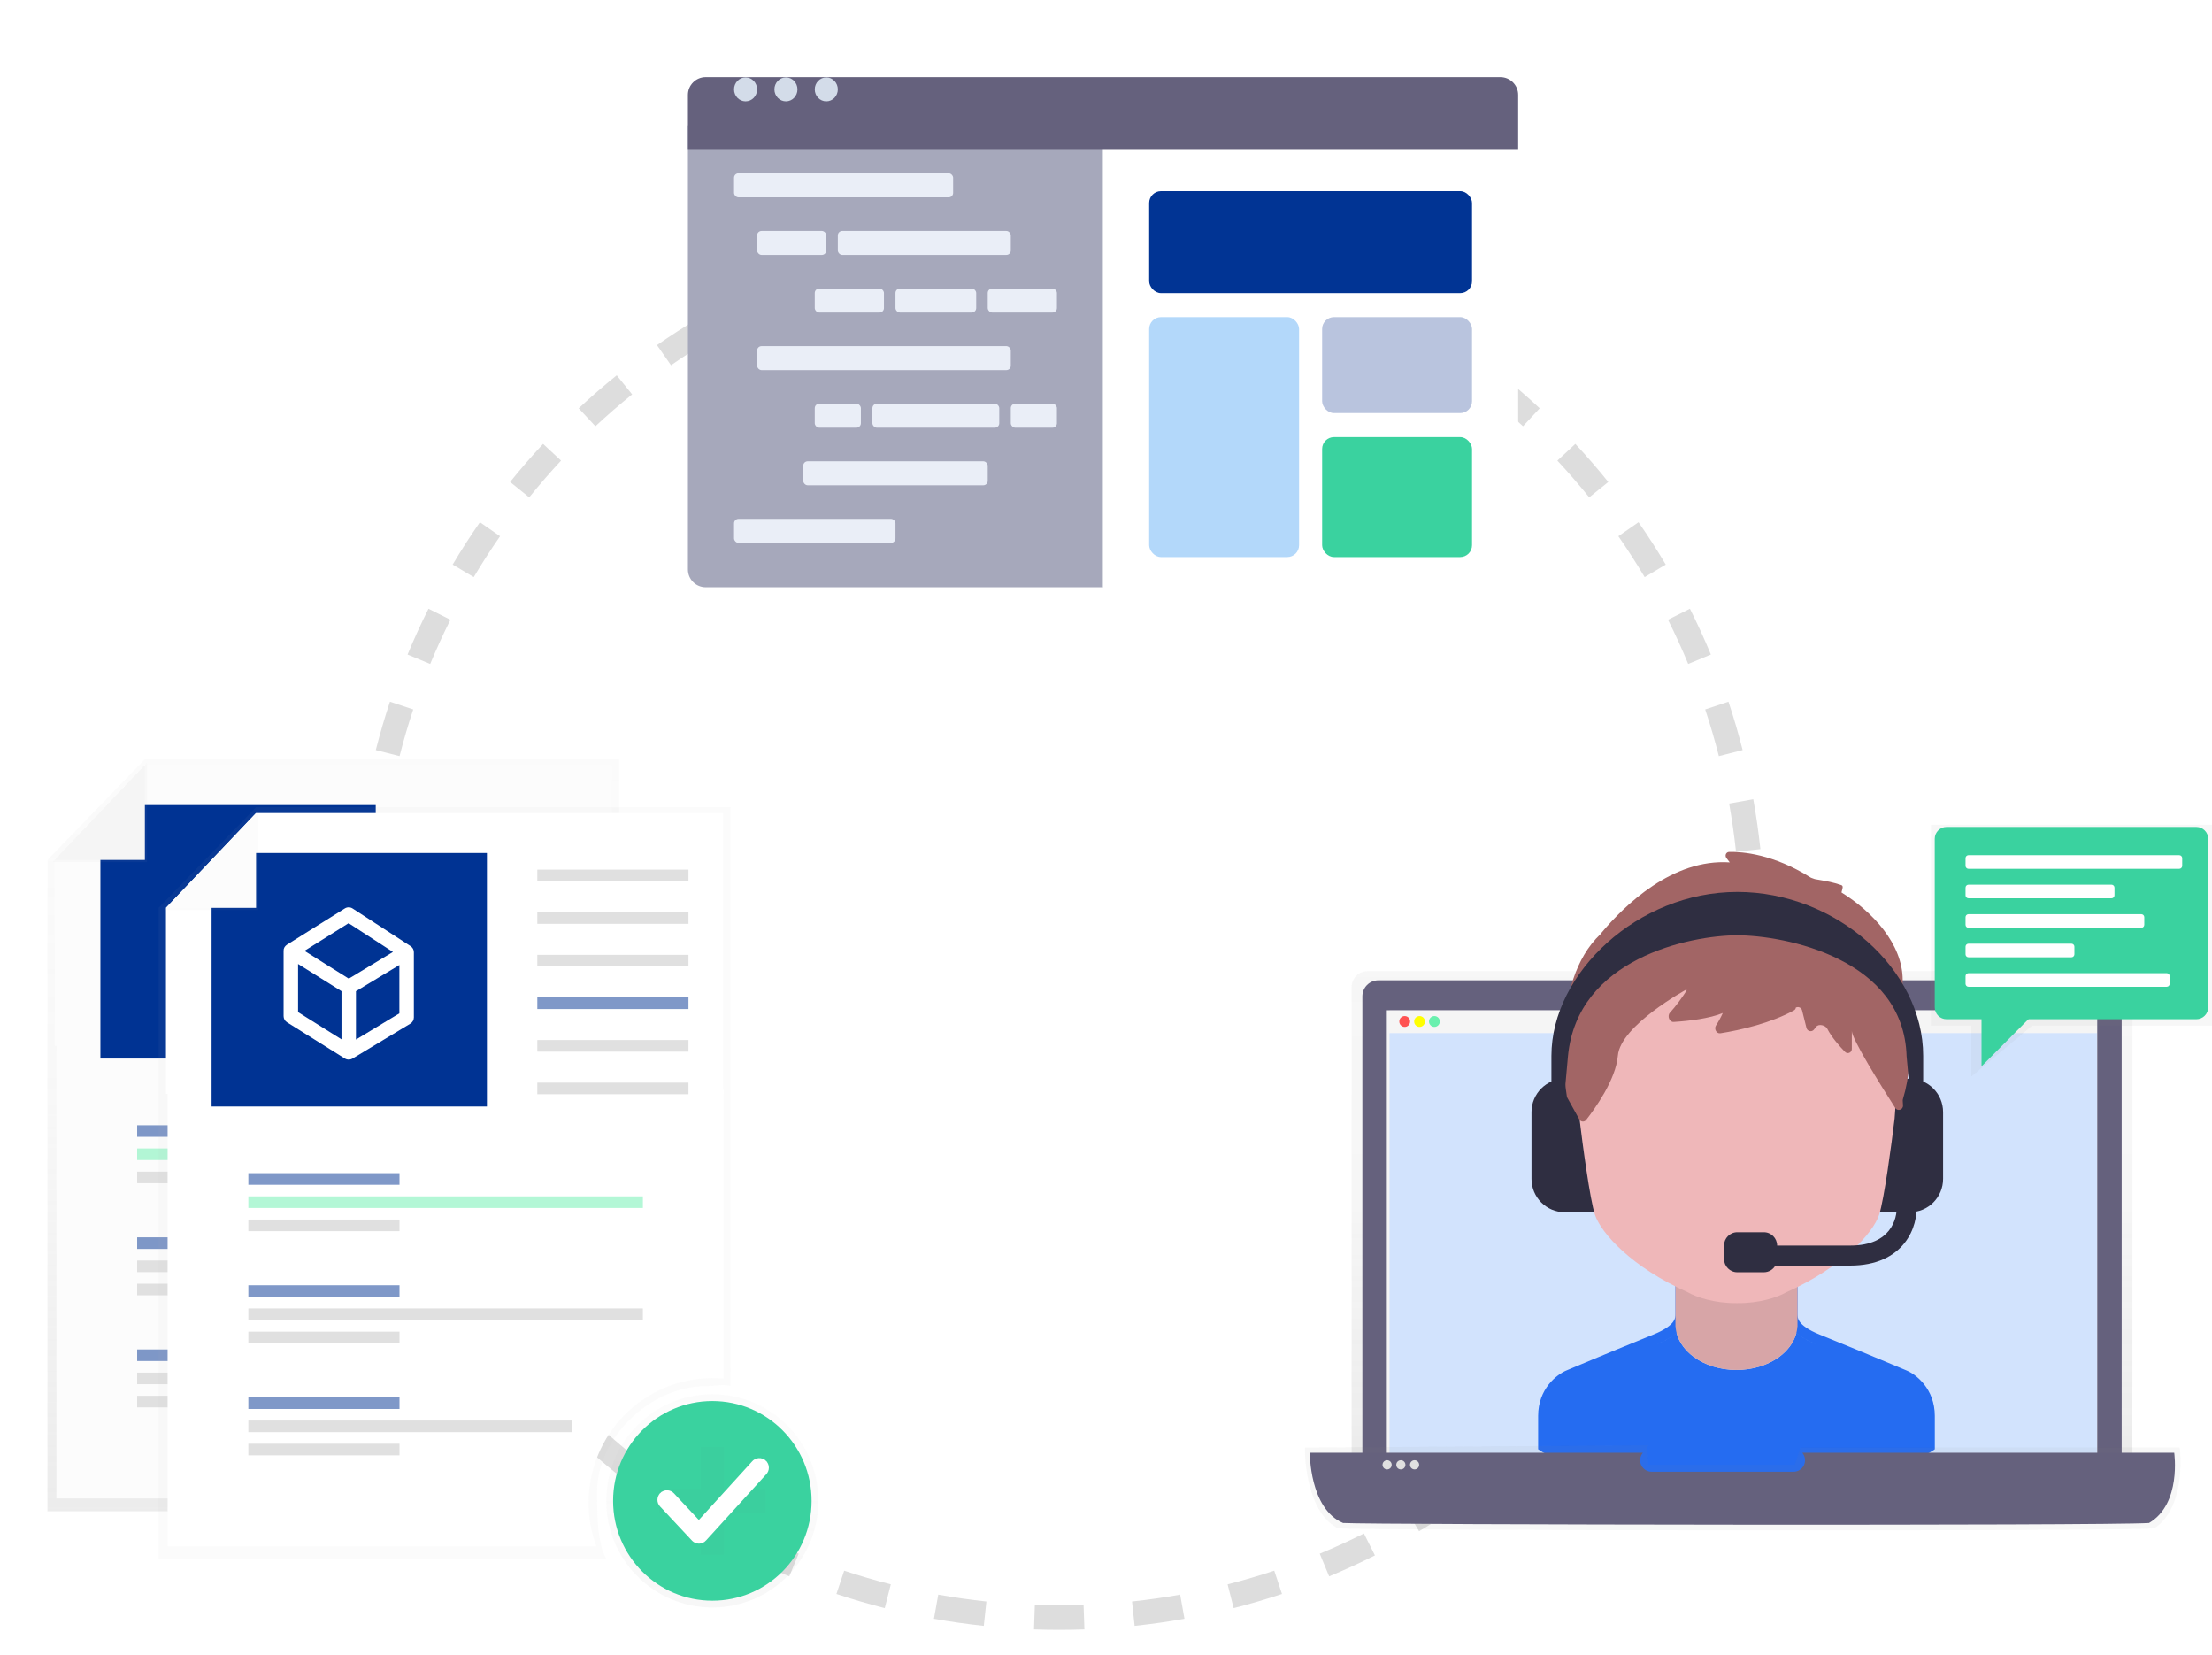 <svg width="373" height="279" viewBox="0 0 373 279" fill="none" xmlns="http://www.w3.org/2000/svg">
<path fill-rule="evenodd" clip-rule="evenodd" d="M297.444 160.113L293.31 159.968C293.358 158.605 293.382 157.236 293.382 155.861C293.382 154.486 293.358 153.117 293.31 151.754L297.444 151.609C297.493 153.02 297.518 154.438 297.518 155.861C297.518 157.285 297.493 158.702 297.444 160.113ZM296.847 143.146L292.734 143.583C292.443 140.847 292.056 138.141 291.577 135.467L295.648 134.738C296.145 137.508 296.545 140.312 296.847 143.146ZM293.852 126.445L289.844 127.465C289.167 124.806 288.397 122.183 287.538 119.602L291.463 118.296C292.353 120.971 293.151 123.689 293.852 126.445ZM288.496 110.344L284.675 111.928C283.626 109.398 282.488 106.913 281.267 104.478L284.964 102.624C286.23 105.147 287.408 107.722 288.496 110.344ZM280.889 95.177L277.334 97.291C275.936 94.939 274.456 92.641 272.898 90.401L276.293 88.04C277.907 90.36 279.44 92.74 280.889 95.177ZM271.201 81.248L267.982 83.845C266.265 81.717 264.474 79.652 262.612 77.653L265.639 74.834C267.567 76.904 269.422 79.044 271.201 81.248ZM259.636 68.832L256.817 71.858C254.818 69.996 252.753 68.205 250.626 66.489L253.223 63.27C255.427 65.048 257.566 66.903 259.636 68.832ZM246.431 58.177C244.111 56.563 241.73 55.03 239.293 53.581L237.18 57.136C239.531 58.535 241.829 60.015 244.069 61.573L246.431 58.177ZM231.847 49.506L229.992 53.203C227.557 51.982 225.072 50.845 222.542 49.795L224.126 45.975C226.748 47.062 229.323 48.241 231.847 49.506ZM216.174 43.008L214.869 46.932C212.287 46.073 209.665 45.303 207.005 44.627L208.025 40.618C210.781 41.32 213.499 42.117 216.174 43.008ZM199.733 38.822L199.003 42.894C196.329 42.414 193.623 42.027 190.888 41.737L191.325 37.624C194.158 37.925 196.962 38.326 199.733 38.822ZM182.861 37.026L182.716 41.16C181.353 41.112 179.984 41.088 178.609 41.088C177.234 41.088 175.865 41.112 174.502 41.16L174.357 37.026C175.768 36.977 177.186 36.952 178.609 36.952C180.032 36.952 181.45 36.977 182.861 37.026ZM165.893 37.624L166.331 41.737C163.595 42.027 160.889 42.414 158.215 42.894L157.485 38.822C160.256 38.326 163.06 37.925 165.893 37.624ZM149.193 40.618L150.213 44.627C147.553 45.303 144.931 46.073 142.349 46.932L141.044 43.008C143.719 42.117 146.437 41.32 149.193 40.618ZM133.092 45.975L134.676 49.795C132.146 50.845 129.661 51.982 127.226 53.203L125.371 49.506C127.895 48.241 130.47 47.062 133.092 45.975ZM117.925 53.581L120.039 57.136C117.687 58.535 115.389 60.015 113.149 61.573L110.787 58.177C113.108 56.563 115.488 55.03 117.925 53.581ZM103.995 63.27L106.593 66.489C104.465 68.205 102.4 69.996 100.401 71.858L97.582 68.832C99.652 66.903 101.791 65.048 103.995 63.27ZM91.579 74.834L94.606 77.653C92.744 79.652 90.953 81.717 89.236 83.845L86.017 81.248C87.796 79.044 89.651 76.904 91.579 74.834ZM80.925 88.04L84.32 90.401C82.762 92.641 81.282 94.939 79.884 97.291L76.329 95.177C77.778 92.74 79.311 90.36 80.925 88.04ZM72.254 102.624L75.951 104.478C74.73 106.913 73.592 109.398 72.543 111.928L68.723 110.344C69.81 107.722 70.989 105.147 72.254 102.624ZM65.755 118.296L69.68 119.602C68.821 122.183 68.051 124.806 67.374 127.465L63.366 126.445C64.068 123.689 64.865 120.971 65.755 118.296ZM61.57 134.737L65.641 135.467C65.162 138.141 64.775 140.847 64.484 143.583L60.372 143.146C60.673 140.312 61.074 137.508 61.57 134.737ZM59.774 151.609C59.725 153.02 59.7 154.438 59.7 155.861C59.7 157.285 59.725 158.702 59.774 160.113L63.908 159.968C63.86 158.605 63.836 157.236 63.836 155.861C63.836 154.486 63.86 153.117 63.908 151.754L59.774 151.609ZM60.372 168.577L64.484 168.14C64.775 170.875 65.162 173.581 65.641 176.255L61.57 176.985C61.074 174.214 60.673 171.41 60.372 168.577ZM63.366 185.277L67.374 184.257C68.051 186.917 68.821 189.539 69.68 192.121L65.755 193.427C64.865 190.751 64.068 188.033 63.366 185.277ZM68.723 201.378L72.543 199.794C73.592 202.324 74.73 204.809 75.951 207.245L72.254 209.099C70.989 206.575 69.81 204 68.723 201.378ZM76.329 216.546L79.884 214.432C81.282 216.784 82.762 219.081 84.32 221.321L80.925 223.683C79.311 221.363 77.778 218.982 76.329 216.546ZM86.017 230.475L89.236 227.878C90.953 230.005 92.744 232.071 94.606 234.069L91.579 236.888C89.651 234.818 87.796 232.679 86.017 230.475ZM97.582 242.891L100.401 239.865C102.4 241.726 104.465 243.517 106.593 245.234L103.995 248.453C101.791 246.675 99.652 244.819 97.582 242.891ZM110.787 253.545L113.149 250.15C115.389 251.708 117.687 253.188 120.039 254.586L117.925 258.141C115.488 256.693 113.108 255.159 110.787 253.545ZM125.371 262.216L127.226 258.519C129.661 259.741 132.146 260.878 134.676 261.927L133.092 265.748C130.47 264.66 127.895 263.482 125.371 262.216ZM141.044 268.715L142.349 264.79C144.931 265.649 147.553 266.419 150.213 267.096L149.193 271.104C146.437 270.403 143.719 269.605 141.044 268.715ZM157.485 272.9L158.215 268.829C160.889 269.308 163.595 269.695 166.331 269.986L165.893 274.099C163.06 273.797 160.256 273.397 157.485 272.9ZM174.357 274.696L174.502 270.563C175.865 270.61 177.234 270.635 178.609 270.635C179.984 270.635 181.353 270.61 182.716 270.563L182.861 274.696C181.45 274.746 180.032 274.771 178.609 274.771C177.186 274.771 175.768 274.746 174.357 274.696ZM191.325 274.099L190.887 269.986C193.623 269.695 196.329 269.308 199.003 268.829L199.733 272.9C196.962 273.397 194.158 273.797 191.325 274.099ZM208.025 271.104L207.005 267.096C209.665 266.419 212.287 265.649 214.869 264.79L216.174 268.715C213.499 269.605 210.781 270.403 208.025 271.104ZM224.126 265.748L222.542 261.927C225.072 260.878 227.557 259.741 229.992 258.519L231.847 262.216C229.323 263.482 226.748 264.66 224.126 265.748ZM239.293 258.141L237.18 254.586C239.531 253.188 241.829 251.708 244.069 250.15L246.431 253.545C244.11 255.159 241.73 256.693 239.293 258.141ZM253.223 248.453L250.626 245.234C252.753 243.517 254.818 241.726 256.817 239.865L259.636 242.891C257.566 244.819 255.427 246.675 253.223 248.453ZM265.639 236.888L262.612 234.069C264.474 232.071 266.265 230.005 267.982 227.878L271.201 230.475C269.422 232.679 267.567 234.818 265.639 236.888ZM276.293 223.683L272.898 221.321C274.456 219.081 275.936 216.784 277.334 214.432L280.889 216.546C279.44 218.982 277.907 221.363 276.293 223.683ZM284.964 209.099L281.267 207.245C282.488 204.809 283.626 202.324 284.675 199.794L288.495 201.378C287.408 204 286.23 206.575 284.964 209.099ZM291.463 193.427L287.538 192.121C288.397 189.539 289.167 186.917 289.844 184.257L293.852 185.277C293.151 188.033 292.353 190.751 291.463 193.427ZM295.648 176.985L291.577 176.255C292.056 173.581 292.443 170.875 292.734 168.14L296.847 168.577C296.545 171.411 296.145 174.214 295.648 176.985Z" fill="#DDDDDD"/>
<g filter="url(#filter0_d)">
<path d="M81.928 242.459C81.928 233.165 91.055 224.596 100.298 224.596C101.714 224.596 103.087 224.237 104.405 224.568C104.423 224.162 104.434 221.777 104.434 221.368V127H24.429L8 143.969V253.772H83.536C81.911 251.179 81.928 245.752 81.928 242.459Z" fill="url(#paint0_linear)"/>
<path d="M80.5 244.256C80.5 238.684 82.701 233.34 86.619 229.4C90.537 225.46 95.852 223.247 101.393 223.247C102.023 223.247 102.643 223.277 103.264 223.331V174.619H9.514V251.618H81.82C80.944 249.263 80.497 246.769 80.5 244.256Z" fill="#FCFCFC"/>
<path d="M103.195 175.339H9.234V143.971L24.429 127.99H103.195V175.339Z" fill="#FCFCFC"/>
<path d="M97.343 137.522H71.855V139.477H97.343V137.522Z" fill="#E0E0E0"/>
<path d="M97.343 144.703H71.855V146.659H97.343V144.703Z" fill="#E0E0E0"/>
<path d="M97.343 151.885H71.855V153.84H97.343V151.885Z" fill="#E0E0E0"/>
<path opacity="0.5" d="M97.343 159.068H71.855V161.024H97.343V159.068Z" fill="#003393"/>
<path d="M97.343 166.251H71.855V168.207H97.343V166.251Z" fill="#E0E0E0"/>
<path d="M97.343 173.433H71.855V175.389H97.343V173.433Z" fill="#E0E0E0"/>
<path opacity="0.5" d="M48.616 188.696H23.129V190.652H48.616V188.696Z" fill="#003393"/>
<path d="M48.616 196.515H23.129V198.47H48.616V196.515Z" fill="#E0E0E0"/>
<path opacity="0.5" d="M89.657 192.606H23.129V194.561H89.657V192.606Z" fill="#69F0AE"/>
<path opacity="0.5" d="M48.616 207.592H23.129V209.547H48.616V207.592Z" fill="#003393"/>
<path d="M48.616 215.413H23.129V217.368H48.616V215.413Z" fill="#E0E0E0"/>
<path d="M89.657 211.501H23.129V213.457H89.657V211.501Z" fill="#E0E0E0"/>
<path opacity="0.5" d="M48.616 226.489H23.129V228.444H48.616V226.489Z" fill="#003393"/>
<path d="M48.616 234.307H23.129V236.263H48.616V234.307Z" fill="#E0E0E0"/>
<path d="M77.666 230.398H23.129V232.354H77.666V230.398Z" fill="#E0E0E0"/>
<path d="M63.357 177.457H16.929V136.696L18.536 134.721H22.241H63.357V177.457Z" fill="#003393"/>
<path d="M8.877 144.328H24.786V127.628L8.877 144.328Z" fill="url(#paint1_linear)"/>
<path d="M9.234 143.971H24.429V127.99L9.234 143.971Z" fill="#F5F5F5"/>
<g opacity="0.5">
<path opacity="0.5" d="M120.12 270C129.995 270 138 261.95 138 252.02C138 242.09 129.995 234.041 120.12 234.041C110.245 234.041 102.239 242.09 102.239 252.02C102.239 261.95 110.245 270 120.12 270Z" fill="url(#paint2_linear)"/>
</g>
<path d="M120.12 268.851C129.362 268.851 136.855 261.316 136.855 252.022C136.855 242.728 129.362 235.193 120.12 235.193C110.877 235.193 103.384 242.728 103.384 252.022C103.384 261.316 110.877 268.851 120.12 268.851Z" fill="#3AD29F"/>
<g opacity="0.5">
<path opacity="0.5" d="M129.15 249.992H122.136V242.94H118.104V249.992H111.089V254.048H118.104V261.101H122.136V254.048H129.15V249.992Z" fill="url(#paint3_linear)"/>
</g>
<path d="M100.679 250.54C100.679 241.246 109.805 232.677 119.048 232.677C120.464 232.677 121.838 232.318 123.155 232.649C123.173 232.243 123.184 229.858 123.184 229.449V135.081H43.179L26.75 152.05V261.853H102.286C100.661 259.26 100.679 253.834 100.679 250.54Z" fill="url(#paint4_linear)"/>
<path d="M99.25 252.336C99.25 246.764 101.451 241.421 105.369 237.481C109.288 233.541 114.602 231.327 120.143 231.327C120.773 231.327 121.393 231.358 122.014 231.412V182.7H28.264V259.698H100.57C99.694 257.344 99.247 254.85 99.25 252.336Z" fill="white"/>
<path d="M121.944 183.416H27.984V152.048L43.178 136.066H121.944V183.416Z" fill="white"/>
<path d="M116.093 145.601H90.605V147.556H116.093V145.601Z" fill="#E0E0E0"/>
<path d="M116.093 152.784H90.605V154.739H116.093V152.784Z" fill="#E0E0E0"/>
<path d="M116.093 159.966H90.605V161.921H116.093V159.966Z" fill="#E0E0E0"/>
<path opacity="0.5" d="M116.093 167.148H90.605V169.103H116.093V167.148Z" fill="#003393"/>
<path d="M116.093 174.331H90.605V176.286H116.093V174.331Z" fill="#E0E0E0"/>
<path d="M116.093 181.514H90.605V183.47H116.093V181.514Z" fill="#E0E0E0"/>
<path opacity="0.5" d="M67.366 196.776H41.879V198.731H67.366V196.776Z" fill="#003393"/>
<path d="M67.366 204.594H41.879V206.55H67.366V204.594Z" fill="#E0E0E0"/>
<path opacity="0.5" d="M108.407 200.686H41.879V202.641H108.407V200.686Z" fill="#69F0AE"/>
<path opacity="0.5" d="M67.366 215.671H41.879V217.627H67.366V215.671Z" fill="#003393"/>
<path d="M67.366 223.492H41.879V225.447H67.366V223.492Z" fill="#E0E0E0"/>
<path d="M108.407 219.581H41.879V221.536H108.407V219.581Z" fill="#E0E0E0"/>
<path opacity="0.5" d="M67.366 234.57H41.879V236.525H67.366V234.57Z" fill="#003393"/>
<path d="M67.366 242.388H41.879V244.343H67.366V242.388Z" fill="#E0E0E0"/>
<path d="M96.416 238.478H41.879V240.433H96.416V238.478Z" fill="#E0E0E0"/>
<path d="M82.107 185.536H35.678V144.775L37.286 142.8H40.991H82.107V185.536Z" fill="#003393"/>
<path d="M27.627 152.409H43.536V135.709L27.627 152.409Z" fill="url(#paint5_linear)"/>
<path d="M27.984 152.048H43.178V136.066L27.984 152.048Z" fill="#FCFCFC"/>
<path d="M69.786 170.524V159.519C69.786 159.485 69.775 159.453 69.772 159.419C69.769 159.349 69.76 159.28 69.744 159.212C69.732 159.171 69.717 159.13 69.7 159.09C69.68 159.031 69.656 158.974 69.628 158.919C69.602 158.88 69.573 158.843 69.541 158.808C69.51 158.761 69.476 158.716 69.439 158.674C69.401 158.638 69.36 158.605 69.317 158.574C69.286 158.545 69.254 158.518 69.221 158.492L59.459 152.156C59.264 152.029 59.038 151.961 58.806 151.959C58.573 151.957 58.346 152.022 58.149 152.145L48.387 158.259C48.347 158.288 48.309 158.319 48.273 158.353C48.235 158.38 48.2 158.409 48.166 158.441C48.122 158.486 48.081 158.536 48.044 158.589C48.02 158.623 47.991 158.653 47.97 158.689C47.938 158.751 47.911 158.816 47.889 158.882C47.875 158.914 47.862 158.946 47.85 158.979C47.827 159.083 47.818 159.19 47.822 159.297V170.301C47.822 170.509 47.875 170.713 47.975 170.894C48.076 171.075 48.22 171.228 48.396 171.338L58.157 177.452L58.178 177.46C58.188 177.467 58.194 177.475 58.204 177.48C58.264 177.511 58.327 177.537 58.392 177.556C58.422 177.567 58.451 177.584 58.483 177.593C58.691 177.651 58.91 177.651 59.117 177.593C59.149 177.584 59.178 177.567 59.21 177.556C59.274 177.537 59.335 177.512 59.395 177.482L59.415 177.468L59.434 177.459L69.195 171.568C69.375 171.46 69.523 171.306 69.627 171.124C69.73 170.941 69.785 170.734 69.786 170.524ZM57.584 174.214L50.263 169.629V161.51L57.584 166.095V174.214ZM59.209 163.745L58.816 163.982L55.08 161.643L51.345 159.297L58.788 154.633L66.259 159.48L59.209 163.745ZM67.345 169.832L60.024 174.251V166.101L67.345 161.682V169.832Z" fill="white"/>
<path d="M117.859 258.982H117.859H117.87V258.982L117.874 258.982C118.061 258.979 118.246 258.938 118.417 258.86C118.588 258.783 118.74 258.671 118.866 258.532C118.866 258.531 118.866 258.531 118.866 258.531L128.999 247.393C129.128 247.264 129.231 247.11 129.3 246.94C129.37 246.768 129.404 246.583 129.4 246.398C129.396 246.212 129.355 246.029 129.278 245.86C129.202 245.69 129.091 245.539 128.954 245.414L128.786 245.599L128.954 245.414C128.817 245.289 128.655 245.194 128.48 245.134C128.304 245.073 128.118 245.05 127.934 245.065C127.749 245.08 127.569 245.132 127.405 245.219C127.244 245.305 127.101 245.422 126.986 245.565L117.846 255.61L113.461 250.917C113.461 250.917 113.461 250.917 113.461 250.917C113.214 250.652 112.873 250.497 112.512 250.486C112.151 250.474 111.801 250.607 111.538 250.855L111.707 251.035L111.538 250.855C111.275 251.103 111.121 251.446 111.109 251.807C111.098 252.169 111.23 252.52 111.476 252.784L111.477 252.785L116.866 258.545C116.866 258.545 116.866 258.545 116.867 258.545C116.993 258.682 117.146 258.792 117.317 258.867C117.488 258.942 117.672 258.981 117.859 258.982Z" fill="white" stroke="white" stroke-width="0.5"/>
</g>
<g filter="url(#filter1_d)">
<path d="M116 20.134H186V98H119C117.343 98 116 96.656 116 95V20.134Z" fill="#A6A8BB"/>
<rect x="123.778" y="28.225" width="36.944" height="4.045" rx="0.75" fill="#EAEEF7"/>
<rect x="123.778" y="86.472" width="27.222" height="4.045" rx="0.75" fill="#EAEEF7"/>
<rect x="135.445" y="76.764" width="31.111" height="4.045" rx="0.75" fill="#EAEEF7"/>
<rect x="137.389" y="47.64" width="11.667" height="4.045" rx="0.75" fill="#EAEEF7"/>
<rect x="137.389" y="67.057" width="7.778" height="4.045" rx="0.75" fill="#EAEEF7"/>
<rect x="151" y="47.64" width="13.611" height="4.045" rx="0.75" fill="#EAEEF7"/>
<rect x="147.111" y="67.057" width="21.389" height="4.045" rx="0.75" fill="#EAEEF7"/>
<rect x="166.556" y="47.64" width="11.667" height="4.045" rx="0.75" fill="#EAEEF7"/>
<rect x="170.445" y="67.057" width="7.778" height="4.045" rx="0.75" fill="#EAEEF7"/>
<rect x="127.667" y="37.933" width="11.667" height="4.045" rx="0.75" fill="#EAEEF7"/>
<rect x="141.278" y="37.933" width="29.167" height="4.045" rx="0.75" fill="#EAEEF7"/>
<rect x="127.667" y="57.348" width="42.778" height="4.045" rx="0.75" fill="#EAEEF7"/>
<path d="M186 20.135H256V95C256 96.657 254.657 98 253 98H186V20.135Z" fill="white"/>
<g filter="url(#filter2_d)">
<rect x="193.778" y="28.225" width="54.444" height="17.191" rx="2" fill="#013494"/>
</g>
<g filter="url(#filter3_d)">
<rect x="193.778" y="49.461" width="25.278" height="40.45" rx="2" fill="#B3D8FA"/>
</g>
<g filter="url(#filter4_d)">
<rect x="222.944" y="49.461" width="25.278" height="16.18" rx="2" fill="#B9C4DE"/>
</g>
<g filter="url(#filter5_d)">
<rect x="222.944" y="69.686" width="25.278" height="20.225" rx="2" fill="#3AD29F"/>
</g>
<g filter="url(#filter6_d)">
<path d="M116 11C116 9.343 117.343 8 119 8H253C254.657 8 256 9.343 256 11V20.135H116V11Z" fill="#65617D"/>
</g>
<ellipse cx="125.722" cy="14.067" rx="1.944" ry="2.022" fill="#D3DCE9"/>
<ellipse cx="132.528" cy="14.067" rx="1.944" ry="2.022" fill="#D3DCE9"/>
<ellipse cx="139.333" cy="14.067" rx="1.944" ry="2.022" fill="#D3DCE9"/>
</g>
<g clip-path="url(#clip0)">
<g opacity="0.8">
<path opacity="0.8" d="M359.583 251.988H227.916V166.411C227.916 165.695 228.199 165.008 228.703 164.502C229.206 163.996 229.889 163.712 230.602 163.712H356.898C357.61 163.712 358.293 163.996 358.797 164.502C359.3 165.008 359.583 165.695 359.583 166.411V251.988Z" fill="url(#paint6_linear)"/>
</g>
<path d="M232.409 165.266H355.082C355.795 165.266 356.478 165.55 356.981 166.056C357.485 166.562 357.768 167.249 357.768 167.965V251.987H229.73V167.966C229.729 167.252 230.011 166.566 230.513 166.059C231.016 165.553 231.697 165.268 232.409 165.266Z" fill="#65617D"/>
<path d="M353.646 170.312H233.852V249.27H353.646V170.312Z" fill="#F5F5F5"/>
<path opacity="0.8" d="M353.597 174.145H234.311V245.182H353.597V174.145Z" fill="#C9DEFF"/>
<path d="M353.597 170.37H234.311V174.145H353.597V170.37Z" fill="#F5F5F5"/>
<path d="M236.869 173.117C237.372 173.117 237.78 172.707 237.78 172.201C237.78 171.696 237.372 171.286 236.869 171.286C236.366 171.286 235.958 171.696 235.958 172.201C235.958 172.707 236.366 173.117 236.869 173.117Z" fill="#FF5252"/>
<path d="M239.373 173.117C239.876 173.117 240.284 172.707 240.284 172.201C240.284 171.696 239.876 171.286 239.373 171.286C238.87 171.286 238.462 171.696 238.462 172.201C238.462 172.707 238.87 173.117 239.373 173.117Z" fill="#FFFF00"/>
<path d="M241.878 173.117C242.382 173.117 242.79 172.707 242.79 172.201C242.79 171.696 242.382 171.286 241.878 171.286C241.375 171.286 240.967 171.696 240.967 172.201C240.967 172.707 241.375 173.117 241.878 173.117Z" fill="#69F0AE"/>
<g opacity="0.8">
<path opacity="0.8" d="M373 172.901H342.665L332.427 181.479V172.901H325.602V139H373V172.901Z" fill="url(#paint7_linear)"/>
</g>
<path d="M370.357 139.403H328.245C327.14 139.403 326.245 140.299 326.245 141.403V169.822C326.245 170.926 327.14 171.822 328.245 171.822H370.357C371.462 171.822 372.357 170.926 372.357 169.822V141.403C372.357 140.299 371.462 139.403 370.357 139.403Z" fill="#3AD29F"/>
<path d="M367.475 144.169H331.938C331.662 144.169 331.438 144.393 331.438 144.669V145.964C331.438 146.24 331.662 146.464 331.938 146.464H367.475C367.751 146.464 367.975 146.24 367.975 145.964V144.669C367.975 144.393 367.751 144.169 367.475 144.169Z" fill="white"/>
<path d="M356.058 149.141H331.938C331.662 149.141 331.438 149.365 331.438 149.641V150.936C331.438 151.212 331.662 151.436 331.938 151.436H356.058C356.334 151.436 356.558 151.212 356.558 150.936V149.641C356.558 149.365 356.334 149.141 356.058 149.141Z" fill="white"/>
<path d="M361.082 154.114H331.938C331.662 154.114 331.438 154.338 331.438 154.614V155.909C331.438 156.185 331.662 156.409 331.938 156.409H361.082C361.358 156.409 361.582 156.185 361.582 155.909V154.614C361.582 154.338 361.358 154.114 361.082 154.114Z" fill="white"/>
<path d="M349.298 159.086H331.938C331.662 159.086 331.438 159.31 331.438 159.586V160.881C331.438 161.158 331.662 161.381 331.938 161.381H349.298C349.574 161.381 349.798 161.158 349.798 160.881V159.586C349.798 159.31 349.574 159.086 349.298 159.086Z" fill="white"/>
<path d="M365.363 164.059H331.938C331.662 164.059 331.438 164.283 331.438 164.559V165.854C331.438 166.13 331.662 166.354 331.938 166.354H365.363C365.639 166.354 365.863 166.13 365.863 165.854V164.559C365.863 164.283 365.639 164.059 365.363 164.059Z" fill="white"/>
<path d="M334.134 171.191V179.766L343.519 170.334L334.134 171.191Z" fill="#3AD29F"/>
<path d="M316.46 181.859H322.057C325.148 181.859 327.654 184.377 327.654 187.484V198.733C327.654 201.839 325.148 204.357 322.057 204.357H316.46V181.859Z" fill="#2F2E41"/>
<path d="M269.444 181.859H263.847C260.756 181.859 258.25 184.377 258.25 187.484V198.733C258.25 201.839 260.756 204.357 263.847 204.357H269.444V181.859Z" fill="#2F2E41"/>
<path fill-rule="evenodd" clip-rule="evenodd" d="M282.523 221.486V216.323H284.238V221.489C284.238 221.966 284.238 222.838 283.543 223.815C282.873 224.756 281.631 225.697 279.411 226.588C277.402 227.394 270.274 230.313 264.848 232.605L264.833 232.611C263.705 233.064 261.398 234.78 261.114 238.027C261.398 234.78 263.705 233.064 264.833 232.611L264.848 232.605C270.274 230.313 277.402 227.394 279.411 226.588C280.924 225.981 281.983 225.351 282.715 224.713C283.133 226.324 284.203 227.723 285.639 228.771C287.508 230.135 290.047 230.952 292.814 230.952C295.58 230.952 298.119 230.135 299.988 228.771C301.424 227.723 302.494 226.324 302.912 224.713C303.645 225.351 304.703 225.981 306.216 226.588C308.225 227.394 315.353 230.313 320.78 232.605C315.353 230.313 308.225 227.394 306.216 226.588C303.996 225.697 302.754 224.756 302.085 223.815C301.389 222.838 301.389 221.966 301.389 221.489V216.323H303.104V221.486C303.104 221.87 303.105 222.288 303.48 222.815C303.882 223.38 304.785 224.16 306.853 224.99C308.871 225.8 316.003 228.72 321.438 231.016C323.095 231.685 326.257 234.124 326.257 238.696V244.32L325.876 244.575C323.994 245.834 318.332 248.161 309.964 248.161H294.529H291.098H275.663C267.295 248.161 261.633 245.834 259.752 244.575L259.37 244.32V238.696C259.37 234.124 262.532 231.685 264.189 231.016C269.624 228.72 276.756 225.8 278.775 224.99C280.842 224.16 281.745 223.38 282.147 222.815C282.522 222.288 282.523 221.87 282.523 221.486Z" fill="#256CF1"/>
<path fill-rule="evenodd" clip-rule="evenodd" d="M301.389 216.754H303.105V219.938V220.196V223.208V223.38V223.638H303.089C302.941 225.701 301.736 227.496 299.989 228.771C298.12 230.135 295.581 230.952 292.814 230.952C290.048 230.952 287.508 230.135 285.64 228.771C283.892 227.496 282.687 225.701 282.539 223.638H282.524V223.38V223.208V220.196V219.938V216.754H284.239H301.389Z" fill="#D7A5A7"/>
<path fill-rule="evenodd" clip-rule="evenodd" d="M319.478 188.568C318.957 192.924 317.707 202.264 316.873 204.773C315.831 207.91 310.622 213.66 301.244 217.842C301.244 217.842 301.244 217.842 301.244 217.842V217.842C299.774 218.685 296.73 219.732 292.895 219.688C289.076 219.726 286.046 218.684 284.578 217.844C284.576 217.843 284.575 217.843 284.574 217.842C275.196 213.66 269.987 207.91 268.945 204.774C268.111 202.264 266.861 192.925 266.34 188.568C265.507 178.532 265.646 169.053 265.819 165.568H284.574V165.567H319.999C320.172 169.052 320.311 178.531 319.478 188.568Z" fill="#EFB7B9"/>
<path fill-rule="evenodd" clip-rule="evenodd" d="M269.891 157.47C269.912 157.426 269.942 157.38 269.981 157.333C273.945 152.595 282.041 144.729 291.681 145.383L291.131 144.664C290.799 144.228 291.052 143.626 291.598 143.615C293.851 143.573 299.047 143.993 305.302 147.924C305.351 147.955 305.402 147.98 305.457 147.998C305.642 148.061 305.829 148.129 306.018 148.2C306.283 148.249 306.548 148.295 306.815 148.341C307.954 148.537 309.126 148.739 310.494 149.217C310.828 149.333 310.727 149.689 310.617 150.072C310.581 150.198 310.544 150.328 310.522 150.453C315.743 153.694 320.842 159.115 320.842 165.232V166.657L321.039 169.77C321.043 169.83 321.055 169.889 321.073 169.947L321.524 171.347C321.547 171.419 321.559 171.495 321.559 171.571V173.501C321.559 173.545 321.563 173.588 321.57 173.631C322.266 177.52 322.029 181.516 320.881 185.298C320.855 185.381 320.845 185.468 320.85 185.555L320.894 186.351C320.936 187.091 319.986 187.409 319.587 186.785C317.091 182.884 312.265 175.165 312.265 173.784V176.829C312.265 177.455 311.548 177.771 311.113 177.323C310.168 176.351 308.87 174.876 308.129 173.437C307.815 172.826 306.685 172.549 306.26 173.088L305.884 173.564C305.512 174.035 304.764 173.874 304.617 173.291L303.873 170.327C303.773 169.927 303.361 169.692 302.967 169.809L302.829 169.85C302.81 170.038 302.702 170.221 302.488 170.339C298.669 172.447 293.529 173.652 290.106 174.191C289.435 174.296 288.99 173.438 289.364 172.869C289.808 172.194 290.195 171.47 290.505 170.777C288.293 171.694 284.842 172.119 282.213 172.281C281.493 172.325 281.101 171.261 281.589 170.727C282.606 169.614 283.618 168.224 284.391 167.004V166.8C284.391 166.8 273.242 172.853 272.813 177.974C272.475 182.008 268.946 186.907 267.461 188.807C267.151 189.205 266.55 189.145 266.306 188.703L264.294 185.064C264.256 184.994 264.231 184.931 264.218 184.852C263.963 183.319 261.242 165.62 269.891 157.47Z" fill="#A26565"/>
<path fill-rule="evenodd" clip-rule="evenodd" d="M292.953 150.362C284.536 150.362 276.719 153.795 271.007 158.931C265.305 164.059 261.609 170.971 261.609 177.992V184.109L263.843 184.211L264.402 178.03L264.403 178.027C265.195 169.809 270.26 164.749 276.235 161.7C282.241 158.634 289.055 157.674 292.953 157.674C296.856 157.674 303.952 158.636 310.099 161.713C316.215 164.774 321.237 169.83 321.499 178.028L321.5 178.062L322.063 184.212L324.297 184.109V177.992C324.297 163.481 309.668 150.362 292.953 150.362Z" fill="#2F2E41"/>
<path fill-rule="evenodd" clip-rule="evenodd" d="M319.823 203.345C319.894 204.416 319.605 206.086 318.52 207.453C317.492 208.749 315.584 209.982 311.983 209.982H299.669V209.982C299.669 208.739 298.666 207.732 297.43 207.732H292.952C291.716 207.732 290.713 208.739 290.713 209.982V212.231C290.713 213.474 291.716 214.481 292.952 214.481H297.43C298.259 214.481 298.982 214.029 299.369 213.356H311.983C316.441 213.356 319.384 211.777 321.146 209.557C322.85 207.41 323.289 204.861 323.173 203.12L319.823 203.345Z" fill="#2F2E41"/>
<g opacity="0.8">
<path opacity="0.8" d="M363.267 257.662C355.937 258.221 230.066 258.004 225.669 257.662C219.903 254.869 220.009 244.033 220.009 244.033L277.734 243.645L277.928 246.944H302.63L303.595 244.04H367.566C367.566 244.04 368.837 253.974 363.267 257.662Z" fill="url(#paint8_linear)"/>
</g>
<path d="M366.629 244.906H303.906C304.148 245.187 304.304 245.531 304.356 245.899C304.408 246.266 304.354 246.641 304.2 246.979C304.046 247.316 303.798 247.602 303.487 247.802C303.176 248.002 302.814 248.108 302.444 248.107H278.497C278.128 248.108 277.766 248.002 277.455 247.802C277.144 247.602 276.896 247.316 276.742 246.979C276.588 246.641 276.534 246.266 276.586 245.899C276.638 245.531 276.794 245.187 277.036 244.906H220.869C220.869 244.906 220.772 254.316 226.468 256.748C230.811 257.039 355.144 257.233 362.383 256.748C367.892 253.539 366.629 244.906 366.629 244.906Z" fill="#65617D"/>
<path d="M233.901 247.719C234.327 247.719 234.673 247.372 234.673 246.943C234.673 246.515 234.327 246.168 233.901 246.168C233.475 246.168 233.129 246.515 233.129 246.943C233.129 247.372 233.475 247.719 233.901 247.719Z" fill="#E0E0E0"/>
<path d="M236.218 247.719C236.644 247.719 236.99 247.372 236.99 246.943C236.99 246.515 236.644 246.168 236.218 246.168C235.792 246.168 235.446 246.515 235.446 246.943C235.446 247.372 235.792 247.719 236.218 247.719Z" fill="#E0E0E0"/>
<path d="M238.533 247.719C238.959 247.719 239.305 247.372 239.305 246.943C239.305 246.515 238.959 246.168 238.533 246.168C238.107 246.168 237.761 246.515 237.761 246.943C237.761 247.372 238.107 247.719 238.533 247.719Z" fill="#E0E0E0"/>
</g>
<defs>
<filter id="filter0_d" x="0" y="120" width="146" height="159" filterUnits="userSpaceOnUse" color-interpolation-filters="sRGB">
<feFlood flood-opacity="0" result="BackgroundImageFix"/>
<feColorMatrix in="SourceAlpha" type="matrix" values="0 0 0 0 0 0 0 0 0 0 0 0 0 0 0 0 0 0 127 0"/>
<feOffset dy="1"/>
<feGaussianBlur stdDeviation="4"/>
<feColorMatrix type="matrix" values="0 0 0 0 0 0 0 0 0 0.2 0 0 0 0 0.576 0 0 0 0.15 0"/>
<feBlend mode="normal" in2="BackgroundImageFix" result="effect1_dropShadow"/>
<feBlend mode="normal" in="SourceGraphic" in2="effect1_dropShadow" result="shape"/>
</filter>
<filter id="filter1_d" x="108" y="1" width="156" height="106" filterUnits="userSpaceOnUse" color-interpolation-filters="sRGB">
<feFlood flood-opacity="0" result="BackgroundImageFix"/>
<feColorMatrix in="SourceAlpha" type="matrix" values="0 0 0 0 0 0 0 0 0 0 0 0 0 0 0 0 0 0 127 0"/>
<feOffset dy="1"/>
<feGaussianBlur stdDeviation="4"/>
<feColorMatrix type="matrix" values="0 0 0 0 0 0 0 0 0 0.2 0 0 0 0 0.576 0 0 0 0.15 0"/>
<feBlend mode="normal" in2="BackgroundImageFix" result="effect1_dropShadow"/>
<feBlend mode="normal" in="SourceGraphic" in2="effect1_dropShadow" result="shape"/>
</filter>
<filter id="filter2_d" x="181.778" y="19.225" width="78.444" height="41.191" filterUnits="userSpaceOnUse" color-interpolation-filters="sRGB">
<feFlood flood-opacity="0" result="BackgroundImageFix"/>
<feColorMatrix in="SourceAlpha" type="matrix" values="0 0 0 0 0 0 0 0 0 0 0 0 0 0 0 0 0 0 127 0"/>
<feOffset dy="3"/>
<feGaussianBlur stdDeviation="6"/>
<feColorMatrix type="matrix" values="0 0 0 0 0.631 0 0 0 0 0.675 0 0 0 0 0.788 0 0 0 0.25 0"/>
<feBlend mode="normal" in2="BackgroundImageFix" result="effect1_dropShadow"/>
<feBlend mode="normal" in="SourceGraphic" in2="effect1_dropShadow" result="shape"/>
</filter>
<filter id="filter3_d" x="181.778" y="40.461" width="49.278" height="64.45" filterUnits="userSpaceOnUse" color-interpolation-filters="sRGB">
<feFlood flood-opacity="0" result="BackgroundImageFix"/>
<feColorMatrix in="SourceAlpha" type="matrix" values="0 0 0 0 0 0 0 0 0 0 0 0 0 0 0 0 0 0 127 0"/>
<feOffset dy="3"/>
<feGaussianBlur stdDeviation="6"/>
<feColorMatrix type="matrix" values="0 0 0 0 0.631 0 0 0 0 0.675 0 0 0 0 0.788 0 0 0 0.25 0"/>
<feBlend mode="normal" in2="BackgroundImageFix" result="effect1_dropShadow"/>
<feBlend mode="normal" in="SourceGraphic" in2="effect1_dropShadow" result="shape"/>
</filter>
<filter id="filter4_d" x="210.944" y="40.461" width="49.278" height="40.18" filterUnits="userSpaceOnUse" color-interpolation-filters="sRGB">
<feFlood flood-opacity="0" result="BackgroundImageFix"/>
<feColorMatrix in="SourceAlpha" type="matrix" values="0 0 0 0 0 0 0 0 0 0 0 0 0 0 0 0 0 0 127 0"/>
<feOffset dy="3"/>
<feGaussianBlur stdDeviation="6"/>
<feColorMatrix type="matrix" values="0 0 0 0 0.631 0 0 0 0 0.675 0 0 0 0 0.788 0 0 0 0.25 0"/>
<feBlend mode="normal" in2="BackgroundImageFix" result="effect1_dropShadow"/>
<feBlend mode="normal" in="SourceGraphic" in2="effect1_dropShadow" result="shape"/>
</filter>
<filter id="filter5_d" x="210.944" y="60.685" width="49.278" height="44.225" filterUnits="userSpaceOnUse" color-interpolation-filters="sRGB">
<feFlood flood-opacity="0" result="BackgroundImageFix"/>
<feColorMatrix in="SourceAlpha" type="matrix" values="0 0 0 0 0 0 0 0 0 0 0 0 0 0 0 0 0 0 127 0"/>
<feOffset dy="3"/>
<feGaussianBlur stdDeviation="6"/>
<feColorMatrix type="matrix" values="0 0 0 0 0.631 0 0 0 0 0.675 0 0 0 0 0.788 0 0 0 0.25 0"/>
<feBlend mode="normal" in2="BackgroundImageFix" result="effect1_dropShadow"/>
<feBlend mode="normal" in="SourceGraphic" in2="effect1_dropShadow" result="shape"/>
</filter>
<filter id="filter6_d" x="104" y="0" width="164" height="36.135" filterUnits="userSpaceOnUse" color-interpolation-filters="sRGB">
<feFlood flood-opacity="0" result="BackgroundImageFix"/>
<feColorMatrix in="SourceAlpha" type="matrix" values="0 0 0 0 0 0 0 0 0 0 0 0 0 0 0 0 0 0 127 0"/>
<feOffset dy="4"/>
<feGaussianBlur stdDeviation="6"/>
<feColorMatrix type="matrix" values="0 0 0 0 0.63 0 0 0 0 0.674 0 0 0 0 0.787 0 0 0 0.25 0"/>
<feBlend mode="normal" in2="BackgroundImageFix" result="effect1_dropShadow"/>
<feBlend mode="normal" in="SourceGraphic" in2="effect1_dropShadow" result="shape"/>
</filter>
<linearGradient id="paint0_linear" x1="56.214" y1="253.772" x2="56.214" y2="127" gradientUnits="userSpaceOnUse">
<stop stop-color="#B3B3B3" stop-opacity="0.25"/>
<stop offset="0.54" stop-color="#B3B3B3" stop-opacity="0.1"/>
<stop offset="1" stop-color="#B3B3B3" stop-opacity="0.05"/>
</linearGradient>
<linearGradient id="paint1_linear" x1="795.732" y1="1739.12" x2="795.732" y2="186.076" gradientUnits="userSpaceOnUse">
<stop stop-color="#B3B3B3" stop-opacity="0.25"/>
<stop offset="0.54" stop-color="#B3B3B3" stop-opacity="0.1"/>
<stop offset="1" stop-color="#B3B3B3" stop-opacity="0.05"/>
</linearGradient>
<linearGradient id="paint2_linear" x1="120.12" y1="270" x2="120.12" y2="234.041" gradientUnits="userSpaceOnUse">
<stop stop-color="#808080" stop-opacity="0.25"/>
<stop offset="0.54" stop-color="#808080" stop-opacity="0.12"/>
<stop offset="1" stop-color="#808080" stop-opacity="0.1"/>
</linearGradient>
<linearGradient id="paint3_linear" x1="11450.9" y1="13806" x2="11450.9" y2="11969.2" gradientUnits="userSpaceOnUse">
<stop stop-color="#808080" stop-opacity="0.25"/>
<stop offset="0.54" stop-color="#808080" stop-opacity="0.12"/>
<stop offset="1" stop-color="#808080" stop-opacity="0.1"/>
</linearGradient>
<linearGradient id="paint4_linear" x1="58947.8" y1="101909" x2="58947.8" y2="12407.9" gradientUnits="userSpaceOnUse">
<stop stop-color="#B3B3B3" stop-opacity="0.25"/>
<stop offset="0.54" stop-color="#B3B3B3" stop-opacity="0.1"/>
<stop offset="1" stop-color="#B3B3B3" stop-opacity="0.05"/>
</linearGradient>
<linearGradient id="paint5_linear" x1="2484.92" y1="2498.67" x2="2484.92" y2="945.629" gradientUnits="userSpaceOnUse">
<stop stop-color="#B3B3B3" stop-opacity="0.25"/>
<stop offset="0.54" stop-color="#B3B3B3" stop-opacity="0.1"/>
<stop offset="1" stop-color="#B3B3B3" stop-opacity="0.05"/>
</linearGradient>
<linearGradient id="paint6_linear" x1="293.75" y1="251.988" x2="293.75" y2="163.715" gradientUnits="userSpaceOnUse">
<stop stop-color="#808080" stop-opacity="0.25"/>
<stop offset="0.54" stop-color="#808080" stop-opacity="0.12"/>
<stop offset="1" stop-color="#808080" stop-opacity="0.1"/>
</linearGradient>
<linearGradient id="paint7_linear" x1="36379.9" y1="10703.2" x2="36379.9" y2="139" gradientUnits="userSpaceOnUse">
<stop stop-color="#808080" stop-opacity="0.25"/>
<stop offset="0.54" stop-color="#808080" stop-opacity="0.12"/>
<stop offset="1" stop-color="#808080" stop-opacity="0.1"/>
</linearGradient>
<linearGradient id="paint8_linear" x1="86522.6" y1="11707.1" x2="86522.6" y2="10500.2" gradientUnits="userSpaceOnUse">
<stop stop-color="#808080" stop-opacity="0.25"/>
<stop offset="0.54" stop-color="#808080" stop-opacity="0.12"/>
<stop offset="1" stop-color="#808080" stop-opacity="0.1"/>
</linearGradient>
<clipPath id="clip0">
<rect width="153" height="119" fill="white" transform="translate(220 139)"/>
</clipPath>
</defs>
</svg>
